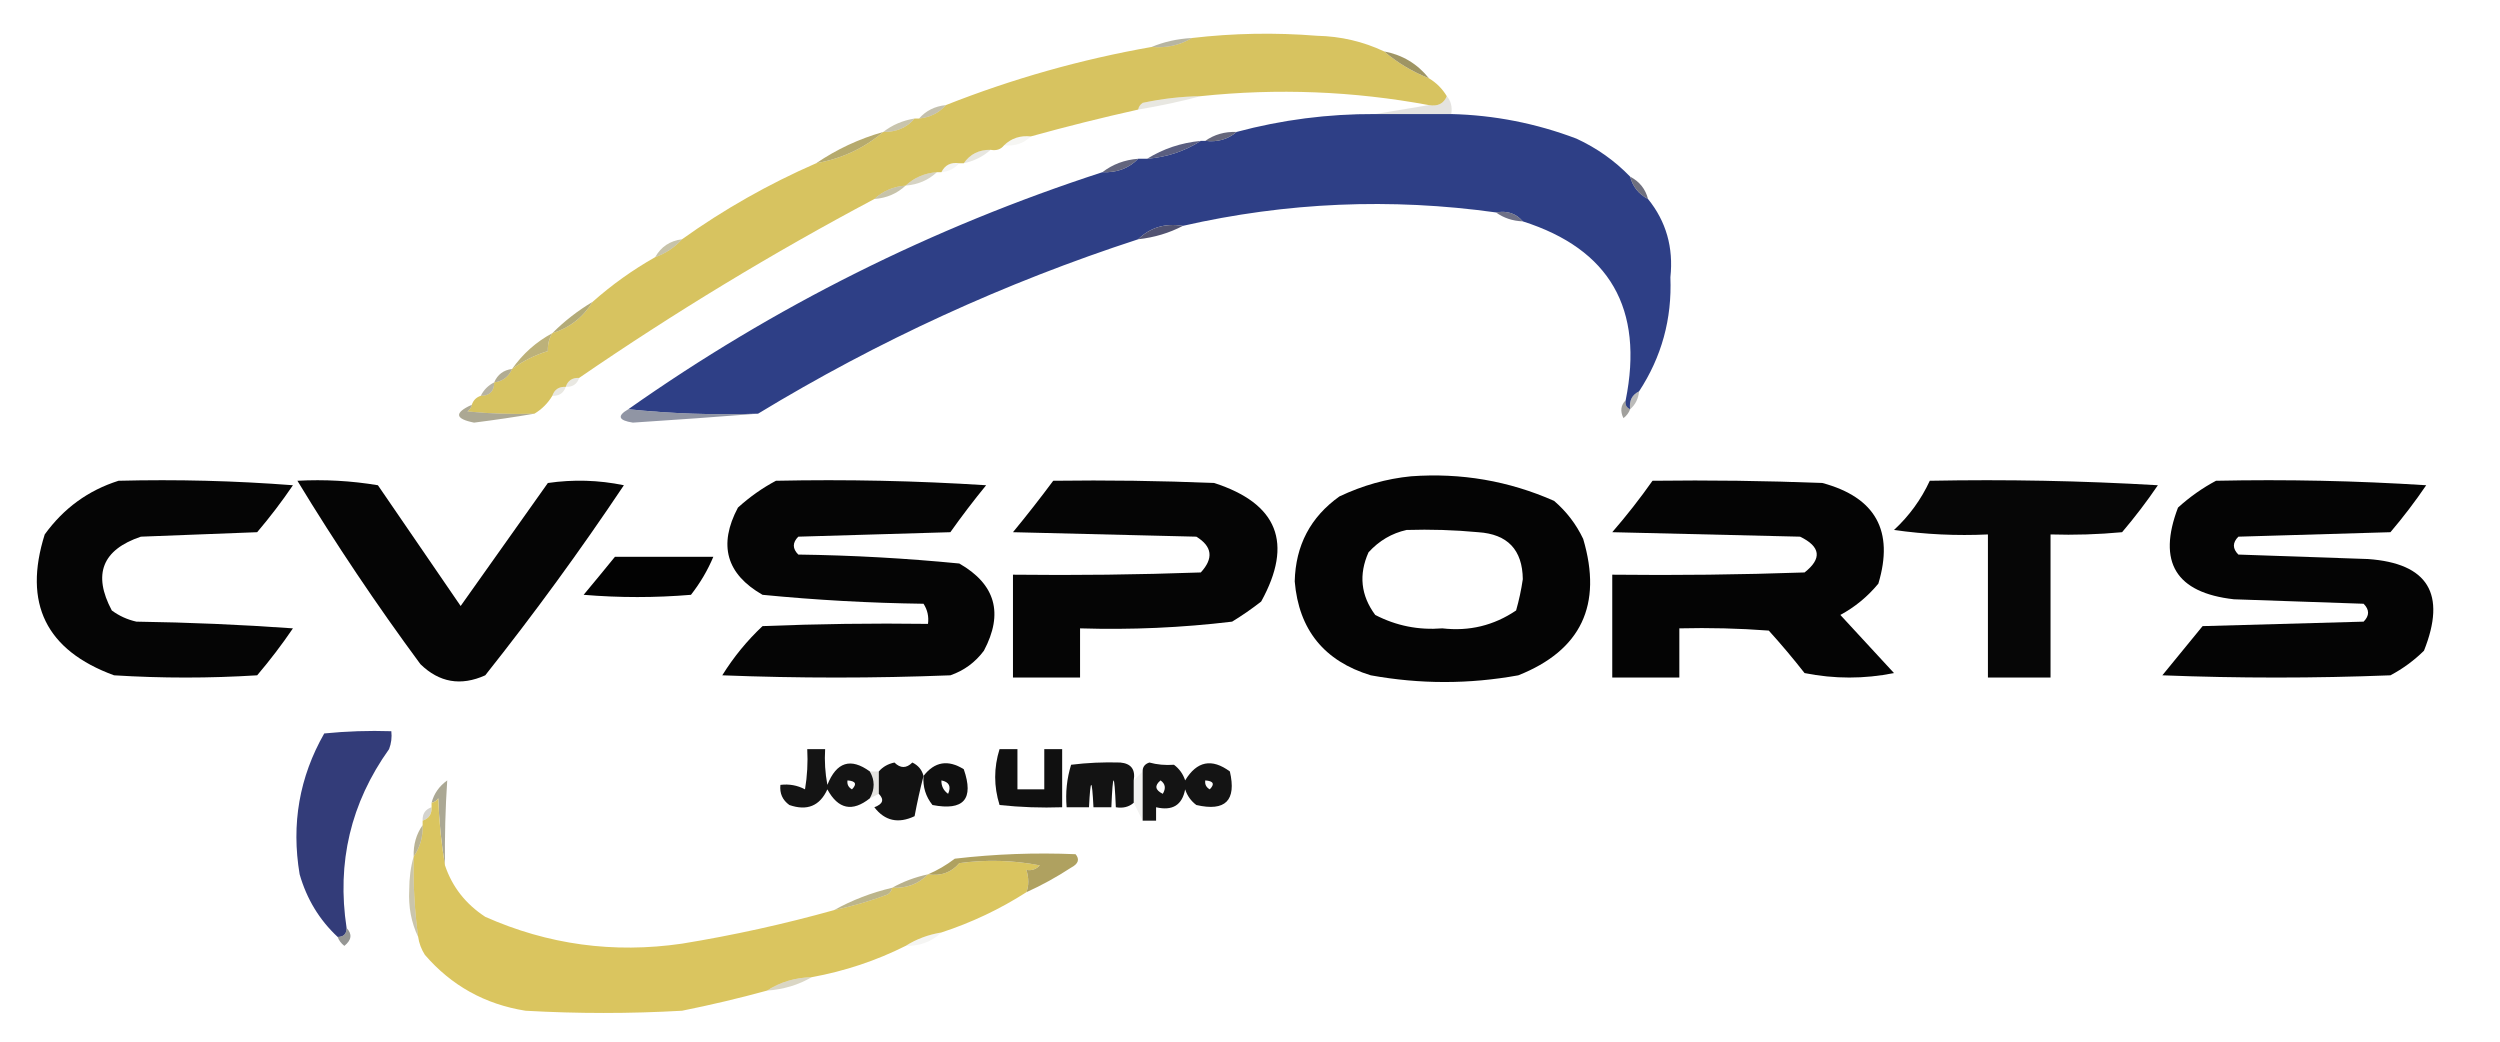 <?xml version="1.0" encoding="UTF-8"?>
<!DOCTYPE svg PUBLIC "-//W3C//DTD SVG 1.1//EN" "http://www.w3.org/Graphics/SVG/1.1/DTD/svg11.dtd">
<svg xmlns="http://www.w3.org/2000/svg" version="1.1" width="559px" height="233px" style="shape-rendering:geometricPrecision; text-rendering:geometricPrecision; image-rendering:optimizeQuality; fill-rule:evenodd; clip-rule:evenodd" xmlns:xlink="http://www.w3.org/1999/xlink">
<g><path style="opacity:1" fill="#d7c360" d="M 309.5,11.5 C 312.459,14.025 315.792,16.025 319.5,17.5C 321.167,18.5 322.5,19.833 323.5,21.5C 322.817,23.177 321.483,23.843 319.5,23.5C 302.621,20.371 285.621,19.704 268.5,21.5C 264.123,21.578 259.79,22.078 255.5,23C 254.944,23.383 254.611,23.883 254.5,24.5C 246.449,26.295 238.449,28.295 230.5,30.5C 228.102,30.259 226.102,30.926 224.5,32.5C 223.791,33.404 222.791,33.737 221.5,33.5C 218.911,33.461 216.911,34.461 215.5,36.5C 215.167,36.5 214.833,36.5 214.5,36.5C 212.62,36.229 211.287,36.896 210.5,38.5C 210.167,38.5 209.833,38.5 209.5,38.5C 206.759,38.707 204.426,39.707 202.5,41.5C 199.759,41.707 197.426,42.707 195.5,44.5C 172.757,56.57 150.757,69.904 129.5,84.5C 127.973,84.427 126.973,85.094 126.5,86.5C 124.973,86.427 123.973,87.094 123.5,88.5C 122.5,90.167 121.167,91.5 119.5,92.5C 114.489,92.666 109.489,92.499 104.5,92C 105.056,91.617 105.389,91.117 105.5,90.5C 105.833,89.5 106.5,88.833 107.5,88.5C 109.5,88.5 110.5,87.5 110.5,85.5C 112.404,85.262 113.738,84.262 114.5,82.5C 116.948,80.716 119.615,79.382 122.5,78.5C 122.433,77.041 122.766,75.708 123.5,74.5C 127.363,73.306 130.363,70.973 132.5,67.5C 136.806,63.679 141.473,60.345 146.5,57.5C 148.853,56.66 150.853,55.326 152.5,53.5C 161.843,46.824 171.843,41.158 182.5,36.5C 188.194,35.484 193.194,33.151 197.5,29.5C 200.461,29.536 202.794,28.536 204.5,26.5C 204.833,26.5 205.167,26.5 205.5,26.5C 207.967,26.245 209.967,25.245 211.5,23.5C 226.377,17.614 241.71,13.28 257.5,10.5C 260.829,10.785 263.829,10.118 266.5,8.5C 275.799,7.415 285.132,7.248 294.5,8C 299.794,8.115 304.794,9.282 309.5,11.5 Z"/></g>
<g><path style="opacity:0.584" fill="#858060" d="M 266.5,8.5 C 263.829,10.118 260.829,10.785 257.5,10.5C 260.273,9.343 263.273,8.676 266.5,8.5 Z"/></g>
<g><path style="opacity:1" fill="#9f9564" d="M 309.5,11.5 C 313.598,12.272 316.931,14.272 319.5,17.5C 315.792,16.025 312.459,14.025 309.5,11.5 Z"/></g>
<g><path style="opacity:0.192" fill="#888365" d="M 268.5,21.5 C 263.992,22.701 259.325,23.701 254.5,24.5C 254.611,23.883 254.944,23.383 255.5,23C 259.79,22.078 264.123,21.578 268.5,21.5 Z"/></g>
<g><path style="opacity:0.533" fill="#918a65" d="M 211.5,23.5 C 209.967,25.245 207.967,26.245 205.5,26.5C 207.033,24.755 209.033,23.755 211.5,23.5 Z"/></g>
<g><path style="opacity:0.192" fill="#73715f" d="M 323.5,21.5 C 324.434,22.568 324.768,23.901 324.5,25.5C 318.833,25.5 313.167,25.5 307.5,25.5C 311.5,24.833 315.5,24.167 319.5,23.5C 321.483,23.843 322.817,23.177 323.5,21.5 Z"/></g>
<g><path style="opacity:1" fill="#2e3f86" d="M 307.5,25.5 C 313.167,25.5 318.833,25.5 324.5,25.5C 334.14,25.743 343.473,27.576 352.5,31C 357.06,33.107 361.06,35.94 364.5,39.5C 365.08,41.749 366.413,43.415 368.5,44.5C 372.547,49.504 374.214,55.337 373.5,62C 373.876,71.312 371.542,79.812 366.5,87.5C 364.896,88.287 364.229,89.62 364.5,91.5C 363.662,91.158 363.328,90.492 363.5,89.5C 367.614,69.03 359.947,55.697 340.5,49.5C 339.01,47.72 337.01,47.053 334.5,47.5C 310.976,44.221 287.642,45.221 264.5,50.5C 260.525,49.858 257.192,50.858 254.5,53.5C 224.643,63.228 196.31,76.228 169.5,92.5C 159.652,92.827 149.986,92.494 140.5,91.5C 173.046,68.56 208.38,50.894 246.5,38.5C 249.716,38.654 252.383,37.654 254.5,35.5C 255.167,35.5 255.833,35.5 256.5,35.5C 260.915,35.139 264.915,33.806 268.5,31.5C 268.833,31.5 269.167,31.5 269.5,31.5C 272.228,31.829 274.562,31.163 276.5,29.5C 286.607,26.788 296.941,25.455 307.5,25.5 Z"/></g>
<g><path style="opacity:0.533" fill="#999166" d="M 204.5,26.5 C 202.794,28.536 200.461,29.536 197.5,29.5C 199.509,27.935 201.843,26.935 204.5,26.5 Z"/></g>
<g><path style="opacity:0.886" fill="#53546a" d="M 276.5,29.5 C 274.562,31.163 272.228,31.829 269.5,31.5C 271.515,30.076 273.848,29.41 276.5,29.5 Z"/></g>
<g><path style="opacity:0.078" fill="#89835f" d="M 230.5,30.5 C 228.898,32.074 226.898,32.741 224.5,32.5C 226.102,30.926 228.102,30.259 230.5,30.5 Z"/></g>
<g><path style="opacity:0.918" fill="#b0a361" d="M 197.5,29.5 C 193.194,33.151 188.194,35.484 182.5,36.5C 187.07,33.384 192.07,31.05 197.5,29.5 Z"/></g>
<g><path style="opacity:0.192" fill="#847f61" d="M 221.5,33.5 C 219.819,35.008 217.819,36.008 215.5,36.5C 216.911,34.461 218.911,33.461 221.5,33.5 Z"/></g>
<g><path style="opacity:0.886" fill="#454a70" d="M 268.5,31.5 C 264.915,33.806 260.915,35.139 256.5,35.5C 260.098,33.26 264.098,31.926 268.5,31.5 Z"/></g>
<g><path style="opacity:0.886" fill="#4f516d" d="M 254.5,35.5 C 252.383,37.654 249.716,38.654 246.5,38.5C 248.792,36.733 251.458,35.733 254.5,35.5 Z"/></g>
<g><path style="opacity:0.078" fill="#77735d" d="M 214.5,36.5 C 213.486,37.674 212.153,38.34 210.5,38.5C 211.287,36.896 212.62,36.229 214.5,36.5 Z"/></g>
<g><path style="opacity:0.38" fill="#948c63" d="M 209.5,38.5 C 207.574,40.293 205.241,41.293 202.5,41.5C 204.426,39.707 206.759,38.707 209.5,38.5 Z"/></g>
<g><path style="opacity:0.796" fill="#494a5d" d="M 364.5,39.5 C 366.587,40.585 367.92,42.251 368.5,44.5C 366.413,43.415 365.08,41.749 364.5,39.5 Z"/></g>
<g><path style="opacity:0.537" fill="#989062" d="M 202.5,41.5 C 200.574,43.293 198.241,44.293 195.5,44.5C 197.426,42.707 199.759,41.707 202.5,41.5 Z"/></g>
<g><path style="opacity:0.796" fill="#4b4d69" d="M 334.5,47.5 C 337.01,47.053 339.01,47.72 340.5,49.5C 338.214,49.405 336.214,48.738 334.5,47.5 Z"/></g>
<g><path style="opacity:1" fill="#515271" d="M 264.5,50.5 C 261.45,52.101 258.116,53.101 254.5,53.5C 257.192,50.858 260.525,49.858 264.5,50.5 Z"/></g>
<g><path style="opacity:0.533" fill="#978f60" d="M 152.5,53.5 C 150.853,55.326 148.853,56.66 146.5,57.5C 147.802,55.178 149.802,53.845 152.5,53.5 Z"/></g>
<g><path style="opacity:0.871" fill="#a89e64" d="M 132.5,67.5 C 130.363,70.973 127.363,73.306 123.5,74.5C 126.208,71.791 129.208,69.458 132.5,67.5 Z"/></g>
<g><path style="opacity:0.871" fill="#b2a566" d="M 123.5,74.5 C 122.766,75.708 122.433,77.041 122.5,78.5C 119.615,79.382 116.948,80.716 114.5,82.5C 116.9,79.097 119.9,76.43 123.5,74.5 Z"/></g>
<g><path style="opacity:0.686" fill="#8d8660" d="M 114.5,82.5 C 113.738,84.262 112.404,85.262 110.5,85.5C 111.262,83.738 112.596,82.738 114.5,82.5 Z"/></g>
<g><path style="opacity:0.192" fill="#8e896a" d="M 129.5,84.5 C 129.027,85.906 128.027,86.573 126.5,86.5C 126.973,85.094 127.973,84.427 129.5,84.5 Z"/></g>
<g><path style="opacity:0.537" fill="#797250" d="M 110.5,85.5 C 110.5,87.5 109.5,88.5 107.5,88.5C 108.167,87.167 109.167,86.167 110.5,85.5 Z"/></g>
<g><path style="opacity:0.192" fill="#8e896a" d="M 126.5,86.5 C 126.027,87.906 125.027,88.573 123.5,88.5C 123.973,87.094 124.973,86.427 126.5,86.5 Z"/></g>
<g><path style="opacity:0.318" fill="#2b2a26" d="M 366.5,87.5 C 366.34,89.153 365.674,90.486 364.5,91.5C 364.229,89.62 364.896,88.287 366.5,87.5 Z"/></g>
<g><path style="opacity:0.463" fill="#34322c" d="M 363.5,89.5 C 363.328,90.492 363.662,91.158 364.5,91.5C 364.217,92.289 363.717,92.956 363,93.5C 362.235,91.934 362.402,90.601 363.5,89.5 Z"/></g>
<g><path style="opacity:0.686" fill="#878162" d="M 105.5,90.5 C 105.389,91.117 105.056,91.617 104.5,92C 109.489,92.499 114.489,92.666 119.5,92.5C 115.148,93.246 110.648,93.913 106,94.5C 101.7,93.641 101.533,92.308 105.5,90.5 Z"/></g>
<g><path style="opacity:0.69" fill="#5f667b" d="M 140.5,91.5 C 149.986,92.494 159.652,92.827 169.5,92.5C 160.315,93.217 150.982,93.884 141.5,94.5C 138.26,93.992 137.926,92.992 140.5,91.5 Z"/></g>
<g><path style="opacity:0.978" fill="#000" d="M 26.5,107.5 C 39.517,107.168 52.517,107.501 65.5,108.5C 63.025,112.142 60.358,115.642 57.5,119C 48.833,119.333 40.167,119.667 31.5,120C 22.859,122.919 20.693,128.419 25,136.5C 26.648,137.717 28.481,138.55 30.5,139C 42.181,139.167 53.848,139.667 65.5,140.5C 63.025,144.142 60.358,147.642 57.5,151C 46.833,151.667 36.167,151.667 25.5,151C 10.297,145.428 5.13,134.928 10,119.5C 14.233,113.645 19.733,109.645 26.5,107.5 Z"/></g>
<g><path style="opacity:0.978" fill="#000" d="M 66.5,107.5 C 72.537,107.171 78.537,107.504 84.5,108.5C 90.667,117.5 96.833,126.5 103,135.5C 109.5,126.333 116,117.167 122.5,108C 128.196,107.17 133.863,107.337 139.5,108.5C 129.747,123.087 119.413,137.254 108.5,151C 103.049,153.453 98.216,152.62 94,148.5C 84.185,135.201 75.019,121.534 66.5,107.5 Z"/></g>
<g><path style="opacity:0.98" fill="#000" d="M 173.5,107.5 C 189.181,107.167 204.848,107.501 220.5,108.5C 217.712,111.91 215.045,115.41 212.5,119C 201.167,119.333 189.833,119.667 178.5,120C 177.167,121.333 177.167,122.667 178.5,124C 190.536,124.162 202.536,124.829 214.5,126C 222.6,130.641 224.433,137.141 220,145.5C 218.062,148.106 215.562,149.939 212.5,151C 195.5,151.667 178.5,151.667 161.5,151C 164.032,146.926 167.032,143.26 170.5,140C 182.829,139.5 195.162,139.333 207.5,139.5C 207.714,137.856 207.38,136.356 206.5,135C 194.464,134.838 182.464,134.171 170.5,133C 162.4,128.359 160.567,121.859 165,113.5C 167.637,111.109 170.47,109.109 173.5,107.5 Z"/></g>
<g><path style="opacity:0.98" fill="#000" d="M 235.5,107.5 C 247.505,107.333 259.505,107.5 271.5,108C 285.716,112.597 289.216,121.431 282,134.5C 279.92,136.123 277.754,137.623 275.5,139C 264.215,140.356 252.881,140.856 241.5,140.5C 241.5,144.167 241.5,147.833 241.5,151.5C 236.5,151.5 231.5,151.5 226.5,151.5C 226.5,143.833 226.5,136.167 226.5,128.5C 240.504,128.667 254.504,128.5 268.5,128C 271.399,124.844 271.065,122.178 267.5,120C 253.833,119.667 240.167,119.333 226.5,119C 229.64,115.188 232.64,111.355 235.5,107.5 Z"/></g>
<g><path style="opacity:0.983" fill="#000" d="M 315.5,106.5 C 326.689,105.684 337.356,107.517 347.5,112C 350.273,114.383 352.439,117.217 354,120.5C 358.37,135.256 353.536,145.422 339.5,151C 328.5,153 317.5,153 306.5,151C 296.08,147.816 290.413,140.816 289.5,130C 289.691,121.949 293.024,115.616 299.5,111C 304.705,108.536 310.038,107.036 315.5,106.5 Z M 314.5,118.5 C 319.844,118.334 325.177,118.501 330.5,119C 337.087,119.42 340.42,122.92 340.5,129.5C 340.158,131.867 339.658,134.2 339,136.5C 334.024,139.865 328.524,141.198 322.5,140.5C 317.187,140.931 312.187,139.931 307.5,137.5C 304.276,133.147 303.776,128.48 306,123.5C 308.362,120.907 311.195,119.24 314.5,118.5 Z"/></g>
<g><path style="opacity:0.983" fill="#000" d="M 369.5,107.5 C 382.171,107.333 394.838,107.5 407.5,108C 419.378,111.212 423.545,118.712 420,130.5C 417.597,133.408 414.763,135.741 411.5,137.5C 415.5,141.833 419.5,146.167 423.5,150.5C 416.833,151.833 410.167,151.833 403.5,150.5C 400.952,147.241 398.286,144.074 395.5,141C 388.842,140.5 382.175,140.334 375.5,140.5C 375.5,144.167 375.5,147.833 375.5,151.5C 370.5,151.5 365.5,151.5 360.5,151.5C 360.5,143.833 360.5,136.167 360.5,128.5C 374.837,128.667 389.171,128.5 403.5,128C 407.441,124.902 407.107,122.235 402.5,120C 388.5,119.667 374.5,119.333 360.5,119C 363.715,115.291 366.715,111.458 369.5,107.5 Z"/></g>
<g><path style="opacity:0.975" fill="#000" d="M 431.5,107.5 C 448.513,107.167 465.513,107.501 482.5,108.5C 480.025,112.142 477.358,115.642 474.5,119C 469.177,119.499 463.844,119.666 458.5,119.5C 458.5,130.167 458.5,140.833 458.5,151.5C 453.833,151.5 449.167,151.5 444.5,151.5C 444.5,140.833 444.5,130.167 444.5,119.5C 437.468,119.83 430.468,119.497 423.5,118.5C 426.907,115.344 429.574,111.677 431.5,107.5 Z"/></g>
<g><path style="opacity:0.981" fill="#000" d="M 495.5,107.5 C 511.181,107.167 526.848,107.501 542.5,108.5C 540.025,112.142 537.358,115.642 534.5,119C 523.167,119.333 511.833,119.667 500.5,120C 499.167,121.333 499.167,122.667 500.5,124C 510.167,124.333 519.833,124.667 529.5,125C 542.906,125.957 547.072,132.79 542,145.5C 539.766,147.7 537.266,149.533 534.5,151C 517.5,151.667 500.5,151.667 483.5,151C 486.5,147.333 489.5,143.667 492.5,140C 504.5,139.667 516.5,139.333 528.5,139C 529.833,137.667 529.833,136.333 528.5,135C 518.833,134.667 509.167,134.333 499.5,134C 486.518,132.535 482.351,125.701 487,113.5C 489.637,111.109 492.47,109.109 495.5,107.5 Z"/></g>
<g><path style="opacity:0.99" fill="#000" d="M 137.5,124.5 C 144.833,124.5 152.167,124.5 159.5,124.5C 158.243,127.504 156.577,130.337 154.5,133C 146.5,133.667 138.5,133.667 130.5,133C 132.869,130.161 135.203,127.328 137.5,124.5 Z"/></g>
<g><path style="opacity:1" fill="#333c79" d="M 77.5,207.5 C 77.5,208.833 76.833,209.5 75.5,209.5C 71.424,205.698 68.591,201.031 67,195.5C 65.103,184.257 66.936,173.757 72.5,164C 77.489,163.501 82.489,163.334 87.5,163.5C 87.657,164.873 87.49,166.207 87,167.5C 78.429,179.515 75.263,192.848 77.5,207.5 Z"/></g>
<g><path style="opacity:0.935" fill="#000" d="M 223.5,167.5 C 224.833,167.5 226.167,167.5 227.5,167.5C 227.5,170.5 227.5,173.5 227.5,176.5C 229.5,176.5 231.5,176.5 233.5,176.5C 233.5,173.5 233.5,170.5 233.5,167.5C 234.833,167.5 236.167,167.5 237.5,167.5C 237.5,171.833 237.5,176.167 237.5,180.5C 232.821,180.666 228.155,180.499 223.5,180C 222.197,175.834 222.197,171.667 223.5,167.5 Z"/></g>
<g><path style="opacity:0.921" fill="#000" d="M 194.5,172.5 C 195.641,174.451 195.641,176.451 194.5,178.5C 190.582,181.616 187.415,180.949 185,176.5C 183.309,180.213 180.475,181.379 176.5,180C 174.963,178.89 174.297,177.39 174.5,175.5C 176.467,175.261 178.301,175.594 180,176.5C 180.498,173.518 180.665,170.518 180.5,167.5C 181.833,167.5 183.167,167.5 184.5,167.5C 184.336,170.187 184.503,172.854 185,175.5C 187.04,170.37 190.207,169.37 194.5,172.5 Z M 189.5,174.5 C 191.337,174.639 191.67,175.306 190.5,176.5C 189.702,176.043 189.369,175.376 189.5,174.5 Z"/></g>
<g><path style="opacity:0.926" fill="#000" d="M 206.5,173.5 C 205.756,176.36 205.089,179.36 204.5,182.5C 200.85,184.224 197.85,183.557 195.5,180.5C 197.435,179.787 197.768,178.787 196.5,177.5C 196.5,175.833 196.5,174.167 196.5,172.5C 197.374,171.475 198.541,170.808 200,170.5C 201.333,171.833 202.667,171.833 204,170.5C 205.31,171.13 206.144,172.13 206.5,173.5 Z"/></g>
<g><path style="opacity:0.934" fill="#000" d="M 206.5,173.5 C 208.978,170.301 211.978,169.801 215.5,172C 217.822,178.68 215.488,181.347 208.5,180C 206.984,178.103 206.317,175.936 206.5,173.5 Z M 210.5,174.5 C 212.225,174.843 212.725,175.843 212,177.5C 210.961,176.756 210.461,175.756 210.5,174.5 Z"/></g>
<g><path style="opacity:0.925" fill="#000" d="M 253.5,174.5 C 253.5,176.167 253.5,177.833 253.5,179.5C 252.432,180.434 251.099,180.768 249.5,180.5C 249.167,172.5 248.833,172.5 248.5,180.5C 247.167,180.5 245.833,180.5 244.5,180.5C 244.167,173.833 243.833,173.833 243.5,180.5C 241.833,180.5 240.167,180.5 238.5,180.5C 238.216,177.223 238.549,174.057 239.5,171C 243.072,170.555 246.739,170.388 250.5,170.5C 252.915,170.719 253.915,172.052 253.5,174.5 Z"/></g>
<g><path style="opacity:0.918" fill="#000" d="M 255.5,183.5 C 255.5,179.833 255.5,176.167 255.5,172.5C 255.47,171.503 255.97,170.836 257,170.5C 258.704,170.974 260.538,171.141 262.5,171C 263.701,171.903 264.535,173.069 265,174.5C 267.618,170.178 270.952,169.512 275,172.5C 276.5,179 274,181.5 267.5,180C 266.299,179.097 265.465,177.931 265,176.5C 264.328,180.03 262.162,181.363 258.5,180.5C 258.5,181.5 258.5,182.5 258.5,183.5C 257.5,183.5 256.5,183.5 255.5,183.5 Z M 259.5,174.5 C 260.573,175.251 260.74,176.251 260,177.5C 258.272,176.648 258.105,175.648 259.5,174.5 Z M 269.5,174.5 C 271.337,174.639 271.67,175.306 270.5,176.5C 269.702,176.043 269.369,175.376 269.5,174.5 Z"/></g>
<g><path style="opacity:0.078" fill="#585749" d="M 255.5,172.5 C 255.5,176.167 255.5,179.833 255.5,183.5C 254.833,182.167 254.167,180.833 253.5,179.5C 253.5,177.833 253.5,176.167 253.5,174.5C 254.167,173.833 254.833,173.167 255.5,172.5 Z"/></g>
<g><path style="opacity:0.192" fill="#747260" d="M 194.5,172.5 C 195.167,172.5 195.833,172.5 196.5,172.5C 196.5,174.167 196.5,175.833 196.5,177.5C 195.833,177.833 195.167,178.167 194.5,178.5C 195.641,176.451 195.641,174.451 194.5,172.5 Z"/></g>
<g><path style="opacity:0.686" fill="#858063" d="M 99.5,193.5 C 98.674,188.684 98.174,183.684 98,178.5C 97.617,179.056 97.117,179.389 96.5,179.5C 97.031,177.456 98.198,175.789 100,174.5C 99.586,180.748 99.419,187.081 99.5,193.5 Z"/></g>
<g><path style="opacity:0.318" fill="#797665" d="M 96.5,180.5 C 96.573,182.027 95.906,183.027 94.5,183.5C 94.427,181.973 95.094,180.973 96.5,180.5 Z"/></g>
<g><path style="opacity:1" fill="#dac55f" d="M 99.5,193.5 C 101.111,198.294 104.111,202.127 108.5,205C 122.52,211.23 137.186,213.23 152.5,211C 164.008,209.122 175.341,206.622 186.5,203.5C 190.553,202.65 194.553,201.484 198.5,200C 199.056,199.617 199.389,199.117 199.5,198.5C 202.716,198.655 205.383,197.655 207.5,195.5C 210.364,195.936 212.697,195.103 214.5,193C 220.528,192.17 226.528,192.336 232.5,193.5C 231.675,194.386 230.675,194.719 229.5,194.5C 230.071,196.36 230.071,198.027 229.5,199.5C 223.565,203.3 217.232,206.3 210.5,208.5C 207.557,208.98 204.89,209.98 202.5,211.5C 195.921,214.804 188.921,217.138 181.5,218.5C 177.786,218.59 174.452,219.59 171.5,221.5C 165.264,223.209 158.93,224.709 152.5,226C 140.833,226.667 129.167,226.667 117.5,226C 108.445,224.557 100.945,220.391 95,213.5C 94.209,212.255 93.709,210.922 93.5,209.5C 92.693,203.536 92.36,197.536 92.5,191.5C 93.924,189.485 94.591,187.152 94.5,184.5C 94.5,184.167 94.5,183.833 94.5,183.5C 95.906,183.027 96.573,182.027 96.5,180.5C 96.5,180.167 96.5,179.833 96.5,179.5C 97.117,179.389 97.617,179.056 98,178.5C 98.174,183.684 98.674,188.684 99.5,193.5 Z"/></g>
<g><path style="opacity:0.686" fill="#999165" d="M 94.5,184.5 C 94.591,187.152 93.924,189.485 92.5,191.5C 92.409,188.848 93.076,186.515 94.5,184.5 Z"/></g>
<g><path style="opacity:1" fill="#afa160" d="M 229.5,199.5 C 230.071,198.027 230.071,196.36 229.5,194.5C 230.675,194.719 231.675,194.386 232.5,193.5C 226.528,192.336 220.528,192.17 214.5,193C 212.697,195.103 210.364,195.936 207.5,195.5C 209.568,194.625 211.568,193.459 213.5,192C 222.485,190.953 231.485,190.62 240.5,191C 241.458,192.147 241.125,193.147 239.5,194C 236.273,196.112 232.94,197.945 229.5,199.5 Z"/></g>
<g><path style="opacity:0.537" fill="#9d9464" d="M 92.5,191.5 C 92.36,197.536 92.693,203.536 93.5,209.5C 91.97,206.305 91.304,202.805 91.5,199C 91.503,196.31 91.836,193.81 92.5,191.5 Z"/></g>
<g><path style="opacity:0.749" fill="#a19764" d="M 207.5,195.5 C 205.383,197.655 202.716,198.655 199.5,198.5C 201.936,197.129 204.603,196.129 207.5,195.5 Z"/></g>
<g><path style="opacity:0.749" fill="#a69c64" d="M 199.5,198.5 C 199.389,199.117 199.056,199.617 198.5,200C 194.553,201.484 190.553,202.65 186.5,203.5C 190.522,201.266 194.856,199.599 199.5,198.5 Z"/></g>
<g><path style="opacity:0.69" fill="#666765" d="M 77.5,207.5 C 78.796,208.849 78.63,210.182 77,211.5C 76.283,210.956 75.783,210.289 75.5,209.5C 76.833,209.5 77.5,208.833 77.5,207.5 Z"/></g>
<g><path style="opacity:0.078" fill="#7c775a" d="M 210.5,208.5 C 208.316,210.585 205.649,211.585 202.5,211.5C 204.89,209.98 207.557,208.98 210.5,208.5 Z"/></g>
<g><path style="opacity:0.38" fill="#9e9564" d="M 181.5,218.5 C 178.505,220.243 175.171,221.243 171.5,221.5C 174.452,219.59 177.786,218.59 181.5,218.5 Z"/></g>
</svg>
